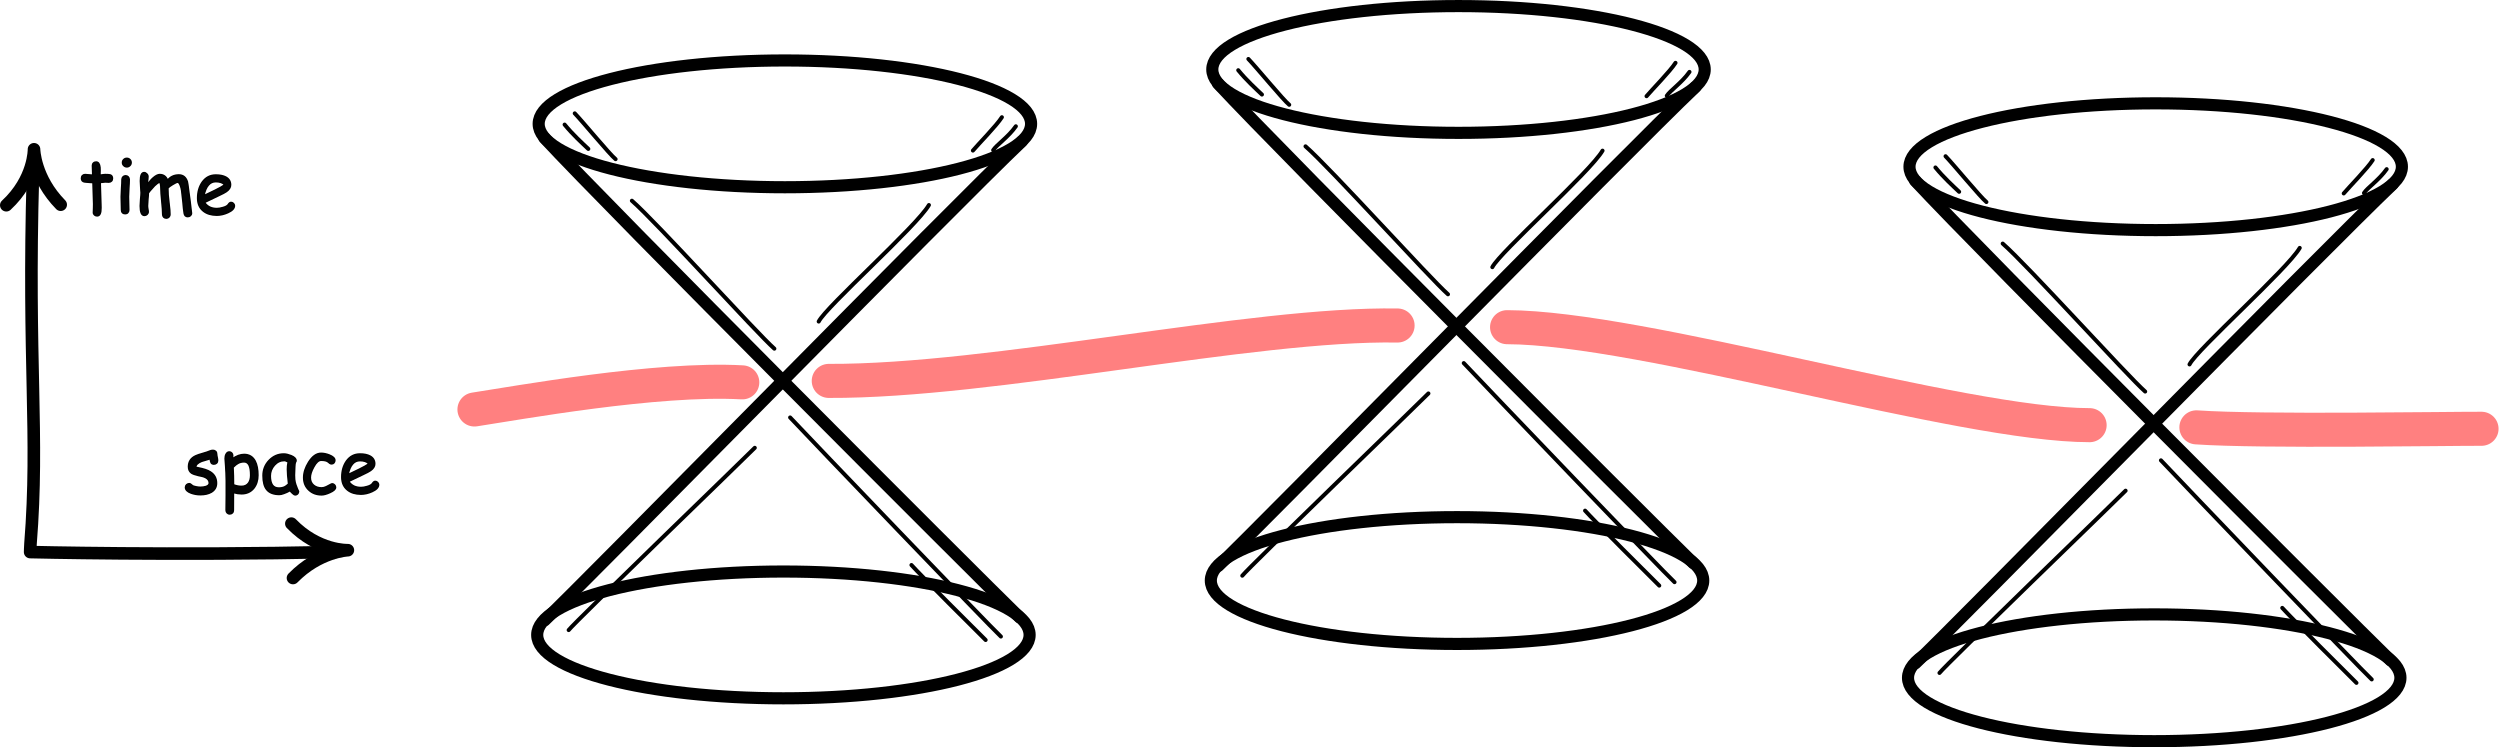 <?xml version="1.0" encoding="UTF-8" standalone="no"?>
<!DOCTYPE svg PUBLIC "-//W3C//DTD SVG 1.1//EN" "http://www.w3.org/Graphics/SVG/1.1/DTD/svg11.dtd">
<svg width="100%" height="100%" viewBox="0 0 1529 457" version="1.1" xmlns="http://www.w3.org/2000/svg" xmlns:xlink="http://www.w3.org/1999/xlink" xml:space="preserve" xmlns:serif="http://www.serif.com/" style="fill-rule:evenodd;clip-rule:evenodd;stroke-linecap:round;stroke-linejoin:round;">
    <g transform="matrix(1,0,0,1,-153.318,-1667.63)">
        <g transform="matrix(5.132,0,0,5.132,157.167,1758.93)">
            <g>
                <path d="M0,6.667C3.364,3.547 3.303,0 3.303,0C3.303,0 3.364,3.425 6.483,6.605" style="fill:none;fill-rule:nonzero;stroke:black;stroke-width:1.5px;"/>
            </g>
        </g>
        <g transform="matrix(5.132,0,0,5.132,331.513,2021.14)">
            <g>
                <path d="M0,-6.481C3.188,-3.182 6.734,-3.315 6.734,-3.315C6.734,-3.315 3.31,-3.184 0.194,0" style="fill:none;fill-rule:nonzero;stroke:black;stroke-width:1.5px;"/>
            </g>
        </g>
        <g transform="matrix(5.132,0,0,5.132,173.468,2007.41)">
            <g>
                <path d="M0,-45.417C-0.653,-22.895 0.75,-14.5 -0.293,-1.402C-0.319,-1.079 -0.333,-0.417 -0.333,-0.417C-0.333,-0.417 16.5,0 36,-0.417" style="fill:none;fill-rule:nonzero;stroke:black;stroke-width:1.5px;"/>
            </g>
        </g>
        <g transform="matrix(5.132,0,0,5.132,-344.879,91.838)">
            <g transform="matrix(9,0,0,9,106.5,332.5)">
                <path d="M0.395,-0.416C0.388,-0.416 0.38,-0.416 0.37,-0.417C0.361,-0.418 0.353,-0.418 0.346,-0.418C0.339,-0.418 0.317,-0.416 0.28,-0.411L0.289,-0.122L0.29,-0.076C0.291,-0.004 0.274,0.031 0.239,0.031C0.226,0.031 0.214,0.027 0.205,0.019C0.195,0.01 0.19,-0 0.19,-0.013C0.19,-0.026 0.191,-0.044 0.192,-0.069C0.193,-0.094 0.193,-0.112 0.193,-0.125L0.184,-0.41C0.16,-0.411 0.124,-0.413 0.075,-0.418C0.046,-0.422 0.032,-0.438 0.032,-0.466C0.032,-0.481 0.036,-0.493 0.045,-0.502C0.054,-0.511 0.065,-0.516 0.079,-0.516L0.181,-0.508C0.181,-0.524 0.18,-0.547 0.179,-0.574C0.177,-0.602 0.177,-0.622 0.177,-0.635C0.177,-0.648 0.181,-0.66 0.191,-0.669C0.2,-0.678 0.212,-0.682 0.226,-0.682C0.255,-0.682 0.272,-0.658 0.277,-0.61C0.278,-0.598 0.278,-0.584 0.278,-0.567L0.277,-0.539L0.277,-0.508C0.317,-0.514 0.34,-0.516 0.346,-0.516C0.38,-0.516 0.402,-0.514 0.413,-0.511C0.432,-0.505 0.442,-0.489 0.442,-0.465C0.442,-0.451 0.438,-0.439 0.429,-0.43C0.42,-0.421 0.409,-0.416 0.395,-0.416Z" style="fill:rgb(3,4,5);fill-rule:nonzero;stroke:black;stroke-width:0.02px;stroke-linecap:butt;stroke-miterlimit:2;"/>
            </g>
            <g transform="matrix(9,0,0,9,110.74,332.5)">
                <path d="M0.161,-0.618C0.146,-0.618 0.132,-0.624 0.121,-0.635C0.109,-0.646 0.104,-0.659 0.104,-0.675C0.104,-0.69 0.109,-0.704 0.121,-0.715C0.132,-0.726 0.146,-0.731 0.161,-0.731C0.177,-0.731 0.19,-0.726 0.201,-0.715C0.213,-0.704 0.218,-0.69 0.218,-0.675C0.218,-0.659 0.213,-0.646 0.201,-0.635C0.19,-0.624 0.177,-0.618 0.161,-0.618ZM0.183,-0.222C0.183,-0.202 0.184,-0.173 0.185,-0.134C0.186,-0.095 0.187,-0.066 0.187,-0.046C0.187,-0.032 0.182,-0.02 0.173,-0.011C0.165,-0.002 0.153,0.002 0.139,0.002C0.125,0.002 0.113,-0.002 0.104,-0.011C0.095,-0.02 0.091,-0.032 0.091,-0.046C0.091,-0.066 0.09,-0.095 0.089,-0.134C0.088,-0.173 0.087,-0.202 0.087,-0.222C0.087,-0.252 0.089,-0.29 0.092,-0.336C0.096,-0.382 0.097,-0.42 0.097,-0.451C0.097,-0.465 0.102,-0.477 0.111,-0.486C0.12,-0.495 0.131,-0.5 0.145,-0.5C0.159,-0.5 0.17,-0.495 0.179,-0.486C0.188,-0.477 0.193,-0.465 0.193,-0.451C0.193,-0.42 0.191,-0.382 0.188,-0.336C0.185,-0.29 0.183,-0.252 0.183,-0.222Z" style="fill:rgb(3,4,5);fill-rule:nonzero;stroke:black;stroke-width:0.02px;stroke-linecap:butt;stroke-miterlimit:2;"/>
            </g>
            <g transform="matrix(9,0,0,9,113.261,332.5)">
                <path d="M0.688,0.041C0.661,0.041 0.646,0.026 0.641,-0.002C0.635,-0.038 0.629,-0.088 0.624,-0.153L0.607,-0.305C0.604,-0.327 0.598,-0.349 0.59,-0.371C0.579,-0.4 0.567,-0.415 0.554,-0.415C0.542,-0.415 0.52,-0.404 0.487,-0.384C0.456,-0.365 0.435,-0.35 0.425,-0.338C0.425,-0.308 0.426,-0.277 0.428,-0.247L0.442,-0.116C0.449,-0.065 0.452,-0.022 0.452,0.011C0.452,0.026 0.447,0.037 0.438,0.047C0.429,0.056 0.418,0.061 0.404,0.061C0.39,0.061 0.378,0.056 0.369,0.047C0.36,0.037 0.356,0.026 0.356,0.011C0.356,-0.028 0.352,-0.086 0.344,-0.163C0.336,-0.24 0.332,-0.299 0.332,-0.338C0.332,-0.372 0.327,-0.399 0.317,-0.418C0.295,-0.408 0.271,-0.391 0.248,-0.368L0.19,-0.303C0.185,-0.295 0.177,-0.285 0.166,-0.272C0.166,-0.253 0.164,-0.224 0.16,-0.186C0.157,-0.148 0.155,-0.12 0.155,-0.102C0.155,-0.092 0.156,-0.078 0.159,-0.061C0.163,-0.043 0.164,-0.03 0.164,-0.022C0.164,-0.009 0.159,0.002 0.149,0.011C0.139,0.02 0.128,0.025 0.114,0.025C0.077,0.025 0.059,-0.017 0.059,-0.101C0.059,-0.12 0.061,-0.149 0.064,-0.188C0.068,-0.227 0.07,-0.256 0.07,-0.275C0.07,-0.293 0.068,-0.319 0.065,-0.353C0.062,-0.388 0.061,-0.414 0.061,-0.431C0.061,-0.505 0.077,-0.542 0.11,-0.542C0.123,-0.542 0.135,-0.536 0.145,-0.525C0.156,-0.514 0.161,-0.502 0.161,-0.489C0.161,-0.483 0.16,-0.473 0.159,-0.46C0.157,-0.447 0.156,-0.438 0.156,-0.431L0.157,-0.379C0.174,-0.414 0.199,-0.446 0.232,-0.474C0.265,-0.502 0.293,-0.516 0.316,-0.516C0.367,-0.516 0.402,-0.491 0.421,-0.44C0.439,-0.464 0.461,-0.482 0.485,-0.493C0.51,-0.505 0.538,-0.511 0.57,-0.511C0.625,-0.511 0.662,-0.482 0.682,-0.423C0.686,-0.412 0.692,-0.366 0.702,-0.286C0.711,-0.23 0.722,-0.137 0.737,-0.006C0.738,0.007 0.733,0.018 0.724,0.027C0.714,0.036 0.702,0.041 0.688,0.041Z" style="fill:rgb(3,4,5);fill-rule:nonzero;stroke:black;stroke-width:0.02px;stroke-linecap:butt;stroke-miterlimit:2;"/>
            </g>
            <g transform="matrix(9,0,0,9,120.252,332.5)">
                <path d="M0.296,0.022C0.222,0.022 0.163,0.004 0.117,-0.033C0.067,-0.073 0.042,-0.13 0.042,-0.204C0.042,-0.288 0.063,-0.359 0.104,-0.417C0.149,-0.479 0.208,-0.51 0.283,-0.51C0.337,-0.51 0.381,-0.501 0.415,-0.483C0.457,-0.46 0.478,-0.426 0.478,-0.379C0.478,-0.347 0.46,-0.317 0.423,-0.291C0.407,-0.279 0.372,-0.261 0.319,-0.236L0.133,-0.147C0.151,-0.12 0.174,-0.1 0.201,-0.086C0.228,-0.073 0.26,-0.066 0.296,-0.066C0.318,-0.066 0.345,-0.07 0.375,-0.079C0.413,-0.089 0.438,-0.103 0.449,-0.121C0.46,-0.138 0.472,-0.147 0.485,-0.147C0.496,-0.147 0.506,-0.143 0.515,-0.134C0.524,-0.125 0.529,-0.115 0.529,-0.104C0.529,-0.068 0.5,-0.037 0.441,-0.011C0.392,0.011 0.343,0.022 0.296,0.022ZM0.283,-0.422C0.243,-0.422 0.21,-0.407 0.184,-0.376C0.157,-0.345 0.138,-0.299 0.125,-0.237L0.274,-0.309C0.333,-0.337 0.375,-0.362 0.4,-0.383C0.372,-0.409 0.333,-0.422 0.283,-0.422Z" style="fill:rgb(3,4,5);fill-rule:nonzero;stroke:black;stroke-width:0.02px;stroke-linecap:butt;stroke-miterlimit:2;"/>
            </g>
        </g>
        <g transform="matrix(5.132,0,0,5.132,-344.879,91.838)">
            <g transform="matrix(9,0,0,9,119.001,365.746)">
                <path d="M0.397,-0.376C0.38,-0.376 0.367,-0.382 0.36,-0.394C0.355,-0.403 0.351,-0.42 0.347,-0.447C0.323,-0.441 0.285,-0.429 0.234,-0.413C0.182,-0.392 0.156,-0.366 0.155,-0.335C0.165,-0.332 0.175,-0.329 0.184,-0.328C0.259,-0.314 0.315,-0.296 0.351,-0.272C0.404,-0.238 0.431,-0.189 0.431,-0.124C0.431,-0.071 0.408,-0.031 0.362,-0.004C0.324,0.018 0.276,0.029 0.217,0.029C0.175,0.029 0.134,0.022 0.095,0.008C0.045,-0.01 0.02,-0.036 0.02,-0.068C0.02,-0.081 0.025,-0.093 0.035,-0.103C0.046,-0.112 0.057,-0.117 0.07,-0.117C0.08,-0.117 0.093,-0.109 0.109,-0.094C0.117,-0.086 0.135,-0.08 0.162,-0.075C0.184,-0.071 0.202,-0.069 0.217,-0.069C0.245,-0.069 0.269,-0.073 0.29,-0.079C0.32,-0.089 0.335,-0.104 0.335,-0.124C0.335,-0.168 0.304,-0.198 0.242,-0.214L0.191,-0.225C0.148,-0.235 0.117,-0.246 0.099,-0.258C0.073,-0.277 0.06,-0.304 0.06,-0.341C0.06,-0.409 0.092,-0.457 0.156,-0.486C0.175,-0.495 0.207,-0.506 0.25,-0.518C0.292,-0.53 0.323,-0.54 0.342,-0.549C0.355,-0.555 0.37,-0.558 0.385,-0.558C0.399,-0.558 0.411,-0.553 0.42,-0.544C0.429,-0.535 0.433,-0.523 0.433,-0.508C0.433,-0.499 0.435,-0.485 0.439,-0.467C0.443,-0.449 0.445,-0.435 0.445,-0.425C0.445,-0.411 0.441,-0.399 0.432,-0.39C0.423,-0.381 0.411,-0.376 0.397,-0.376Z" style="fill:rgb(3,4,5);fill-rule:nonzero;stroke:black;stroke-width:0.02px;stroke-linecap:butt;stroke-miterlimit:2;"/>
            </g>
            <g transform="matrix(9,0,0,9,123.385,365.746)">
                <path d="M0.275,0.017C0.243,0.017 0.207,0.012 0.168,0.001L0.167,0.235C0.167,0.249 0.163,0.261 0.154,0.27C0.145,0.279 0.133,0.284 0.119,0.284C0.105,0.284 0.094,0.279 0.085,0.27C0.076,0.261 0.071,0.249 0.071,0.235L0.073,0.04L0.073,-0.155C0.072,-0.227 0.069,-0.292 0.065,-0.35L0.058,-0.449C0.058,-0.472 0.062,-0.492 0.071,-0.508C0.081,-0.527 0.095,-0.537 0.113,-0.537C0.126,-0.537 0.137,-0.532 0.145,-0.523C0.154,-0.514 0.158,-0.503 0.158,-0.49C0.158,-0.487 0.158,-0.482 0.157,-0.474C0.155,-0.464 0.154,-0.455 0.153,-0.446C0.181,-0.465 0.208,-0.48 0.234,-0.49C0.26,-0.499 0.285,-0.504 0.309,-0.504C0.376,-0.504 0.425,-0.474 0.456,-0.415C0.48,-0.368 0.492,-0.306 0.492,-0.229C0.492,-0.159 0.473,-0.101 0.436,-0.055C0.396,-0.007 0.342,0.017 0.275,0.017ZM0.309,-0.406C0.279,-0.406 0.252,-0.4 0.228,-0.386C0.211,-0.377 0.189,-0.36 0.163,-0.334C0.167,-0.261 0.169,-0.183 0.169,-0.102C0.204,-0.088 0.24,-0.081 0.275,-0.081C0.316,-0.081 0.347,-0.096 0.369,-0.126C0.387,-0.153 0.396,-0.187 0.396,-0.229C0.396,-0.288 0.389,-0.333 0.375,-0.362C0.36,-0.392 0.338,-0.406 0.309,-0.406Z" style="fill:rgb(3,4,5);fill-rule:nonzero;stroke:black;stroke-width:0.02px;stroke-linecap:butt;stroke-miterlimit:2;"/>
            </g>
            <g transform="matrix(9,0,0,9,128.199,365.746)">
                <path d="M0.449,0.032C0.443,0.032 0.432,0.025 0.416,0.011C0.401,-0.003 0.39,-0.014 0.383,-0.025C0.352,-0.008 0.324,0.005 0.3,0.013C0.277,0.022 0.257,0.026 0.241,0.026C0.165,0.026 0.109,0.005 0.074,-0.038C0.041,-0.078 0.025,-0.14 0.025,-0.224C0.025,-0.302 0.052,-0.37 0.106,-0.426C0.16,-0.482 0.225,-0.51 0.3,-0.51C0.329,-0.51 0.36,-0.502 0.396,-0.488C0.44,-0.47 0.462,-0.448 0.462,-0.422C0.462,-0.413 0.459,-0.405 0.452,-0.398C0.449,-0.386 0.446,-0.366 0.445,-0.337C0.443,-0.309 0.442,-0.273 0.441,-0.229C0.441,-0.188 0.444,-0.156 0.45,-0.133C0.453,-0.118 0.463,-0.09 0.48,-0.047C0.483,-0.041 0.486,-0.032 0.492,-0.021L0.495,-0.013C0.495,0 0.49,0.011 0.481,0.02C0.472,0.028 0.461,0.032 0.449,0.032ZM0.348,-0.307C0.348,-0.321 0.349,-0.336 0.35,-0.353C0.352,-0.369 0.355,-0.387 0.358,-0.405C0.346,-0.411 0.336,-0.416 0.327,-0.419C0.319,-0.422 0.312,-0.423 0.307,-0.423C0.256,-0.423 0.213,-0.403 0.176,-0.362C0.139,-0.32 0.121,-0.273 0.121,-0.219C0.121,-0.166 0.131,-0.126 0.149,-0.099C0.168,-0.072 0.197,-0.059 0.234,-0.059C0.266,-0.059 0.292,-0.065 0.314,-0.076C0.326,-0.082 0.342,-0.095 0.363,-0.113C0.353,-0.2 0.348,-0.264 0.348,-0.307Z" style="fill:rgb(3,4,5);fill-rule:nonzero;stroke:black;stroke-width:0.02px;stroke-linecap:butt;stroke-miterlimit:2;"/>
            </g>
            <g transform="matrix(9,0,0,9,132.807,365.746)">
                <path d="M0.289,0.031C0.222,0.031 0.166,0.011 0.122,-0.03C0.075,-0.072 0.051,-0.128 0.051,-0.197C0.051,-0.263 0.073,-0.332 0.117,-0.402C0.166,-0.48 0.221,-0.519 0.282,-0.519C0.314,-0.519 0.35,-0.512 0.389,-0.497C0.439,-0.477 0.464,-0.454 0.464,-0.426C0.464,-0.414 0.46,-0.403 0.452,-0.393C0.444,-0.384 0.433,-0.379 0.421,-0.379C0.412,-0.379 0.404,-0.382 0.397,-0.387C0.39,-0.393 0.383,-0.399 0.376,-0.404C0.357,-0.42 0.326,-0.427 0.282,-0.427C0.249,-0.427 0.216,-0.398 0.184,-0.338C0.154,-0.284 0.139,-0.237 0.139,-0.197C0.139,-0.154 0.154,-0.12 0.183,-0.096C0.21,-0.073 0.246,-0.061 0.289,-0.061C0.308,-0.061 0.329,-0.066 0.351,-0.077L0.408,-0.107C0.417,-0.112 0.424,-0.115 0.429,-0.115C0.441,-0.115 0.451,-0.11 0.46,-0.1C0.469,-0.091 0.473,-0.08 0.473,-0.067C0.473,-0.044 0.448,-0.021 0.398,0.001C0.354,0.021 0.318,0.031 0.289,0.031Z" style="fill:rgb(3,4,5);fill-rule:nonzero;stroke:black;stroke-width:0.02px;stroke-linecap:butt;stroke-miterlimit:2;"/>
            </g>
            <g transform="matrix(9,0,0,9,137.433,365.746)">
                <path d="M0.296,0.022C0.222,0.022 0.163,0.004 0.117,-0.033C0.067,-0.073 0.042,-0.13 0.042,-0.204C0.042,-0.288 0.063,-0.359 0.104,-0.417C0.149,-0.479 0.208,-0.51 0.283,-0.51C0.337,-0.51 0.381,-0.501 0.415,-0.483C0.457,-0.46 0.478,-0.426 0.478,-0.379C0.478,-0.347 0.46,-0.317 0.423,-0.291C0.407,-0.279 0.372,-0.261 0.319,-0.236L0.133,-0.147C0.151,-0.12 0.174,-0.1 0.201,-0.086C0.228,-0.073 0.26,-0.066 0.296,-0.066C0.318,-0.066 0.345,-0.07 0.375,-0.079C0.413,-0.089 0.438,-0.103 0.449,-0.121C0.46,-0.138 0.472,-0.147 0.485,-0.147C0.496,-0.147 0.506,-0.143 0.515,-0.134C0.524,-0.125 0.529,-0.115 0.529,-0.104C0.529,-0.068 0.5,-0.037 0.441,-0.011C0.392,0.011 0.343,0.022 0.296,0.022ZM0.283,-0.422C0.243,-0.422 0.21,-0.407 0.184,-0.376C0.157,-0.345 0.138,-0.299 0.125,-0.237L0.274,-0.309C0.333,-0.337 0.375,-0.362 0.4,-0.383C0.372,-0.409 0.333,-0.422 0.283,-0.422Z" style="fill:rgb(3,4,5);fill-rule:nonzero;stroke:black;stroke-width:0.02px;stroke-linecap:butt;stroke-miterlimit:2;"/>
            </g>
        </g>
        <g transform="matrix(0,-4.947,-4.947,0,633.35,1592.8)">
            <g>
                <ellipse cx="-30.438" cy="0" rx="7.837" ry="30.438" style="fill:none;stroke:black;stroke-width:1.5px;"/>
            </g>
        </g>
        <g transform="matrix(0,-4.947,-4.947,0,1045.34,1559.54)">
            <g>
                <ellipse cx="-30.438" cy="0" rx="7.837" ry="30.438" style="fill:none;stroke:black;stroke-width:1.5px;"/>
            </g>
        </g>
        <g transform="matrix(0,-4.947,-4.947,0,1471.74,1619.02)">
            <g>
                <ellipse cx="-30.438" cy="0" rx="7.837" ry="30.438" style="fill:none;stroke:black;stroke-width:1.5px;"/>
            </g>
        </g>
        <g transform="matrix(0,-4.947,-4.947,0,632.449,1905.37)">
            <g>
                <ellipse cx="-30.438" cy="0" rx="7.837" ry="30.438" style="fill:none;stroke:black;stroke-width:1.5px;"/>
            </g>
        </g>
        <g transform="matrix(0,-4.947,-4.947,0,1044.44,1872.11)">
            <g>
                <ellipse cx="-30.438" cy="0" rx="7.837" ry="30.438" style="fill:none;stroke:black;stroke-width:1.5px;"/>
            </g>
        </g>
        <g transform="matrix(0,-4.947,-4.947,0,1470.84,1931.59)">
            <g>
                <ellipse cx="-30.438" cy="0" rx="7.837" ry="30.438" style="fill:none;stroke:black;stroke-width:1.5px;"/>
            </g>
        </g>
        <g transform="matrix(-3.491,3.504,3.504,3.491,633.107,2107.3)">
            <g>
                <path d="M-71.293,-29.606C-59.934,-29.928 5.961,-29.393 12.294,-29.606" style="fill:none;fill-rule:nonzero;stroke:black;stroke-width:1.5px;"/>
            </g>
        </g>
        <g transform="matrix(-3.491,3.504,3.504,3.491,1045.1,2074.04)">
            <g>
                <path d="M-71.293,-29.606C-59.934,-29.928 5.961,-29.393 12.294,-29.606" style="fill:none;fill-rule:nonzero;stroke:black;stroke-width:1.5px;"/>
            </g>
        </g>
        <g transform="matrix(-3.491,3.504,3.504,3.491,1471.5,2133.52)">
            <g>
                <path d="M-71.293,-29.606C-59.934,-29.928 5.961,-29.393 12.294,-29.606" style="fill:none;fill-rule:nonzero;stroke:black;stroke-width:1.5px;"/>
            </g>
        </g>
        <g transform="matrix(3.482,3.513,3.513,-3.482,633.429,1692.2)">
            <g>
                <path d="M-12.355,-29.642C-0.441,-30.04 62.97,-29.778 71.112,-29.642" style="fill:none;fill-rule:nonzero;stroke:black;stroke-width:1.5px;"/>
            </g>
        </g>
        <g transform="matrix(3.482,3.513,3.513,-3.482,1045.42,1658.95)">
            <g>
                <path d="M-12.355,-29.642C-0.441,-30.04 62.97,-29.778 71.112,-29.642" style="fill:none;fill-rule:nonzero;stroke:black;stroke-width:1.5px;"/>
            </g>
        </g>
        <g transform="matrix(3.482,3.513,3.513,-3.482,1471.82,1718.42)">
            <g>
                <path d="M-12.355,-29.642C-0.441,-30.04 62.97,-29.778 71.112,-29.642" style="fill:none;fill-rule:nonzero;stroke:black;stroke-width:1.5px;"/>
            </g>
        </g>
        <g transform="matrix(1.187,0,0,1.187,-227.343,1026.06)">
            <path d="M646.274,643.92C658.996,655.011 710.594,712.157 719.675,720.148" style="fill:none;stroke:black;stroke-width:2.08px;stroke-miterlimit:1.5;"/>
            <path d="M799.313,646.143C793.162,656.879 746.218,698.65 742.53,706.173" style="fill:none;stroke:black;stroke-width:2.08px;stroke-miterlimit:1.5;"/>
            <path d="M611.612,604.697C615.801,609.828 620.666,614.242 623.818,617.229" style="fill:none;stroke:black;stroke-width:2.08px;stroke-miterlimit:1.5;"/>
            <path d="M616.83,598.908C620.715,602.91 634.996,620.242 637.87,622.501" style="fill:none;stroke:black;stroke-width:2.08px;stroke-miterlimit:1.5;"/>
            <path d="M844.106,605.567C840.208,611.123 834.14,615.167 832.425,617.858" style="fill:none;stroke:black;stroke-width:2.08px;stroke-miterlimit:1.5;"/>
            <path d="M836.909,600.898C834.228,605.144 824.838,614.693 821.985,618.074" style="fill:none;stroke:black;stroke-width:2.08px;stroke-miterlimit:1.5;"/>
            <path d="M727.804,755.601C738.276,766.747 831.079,863.608 836.403,868.47" style="fill:none;stroke:black;stroke-width:2.08px;stroke-miterlimit:1.5;"/>
            <path d="M790.319,831.629C794.452,836.321 824.929,866.741 828.535,870.25" style="fill:none;stroke:black;stroke-width:2.08px;stroke-miterlimit:1.5;"/>
            <path d="M709.589,771.238C704.577,776.387 616.986,860.858 613.697,865.14" style="fill:none;stroke:black;stroke-width:2.08px;stroke-miterlimit:1.5;"/>
        </g>
        <g transform="matrix(1.187,0,0,1.187,184.648,992.802)">
            <path d="M646.274,643.92C658.996,655.011 710.594,712.157 719.675,720.148" style="fill:none;stroke:black;stroke-width:2.08px;stroke-miterlimit:1.5;"/>
            <path d="M799.313,646.143C793.162,656.879 746.218,698.65 742.53,706.173" style="fill:none;stroke:black;stroke-width:2.08px;stroke-miterlimit:1.5;"/>
            <path d="M611.612,604.697C615.801,609.828 620.666,614.242 623.818,617.229" style="fill:none;stroke:black;stroke-width:2.08px;stroke-miterlimit:1.5;"/>
            <path d="M616.83,598.908C620.715,602.91 634.996,620.242 637.87,622.501" style="fill:none;stroke:black;stroke-width:2.08px;stroke-miterlimit:1.5;"/>
            <path d="M844.106,605.567C840.208,611.123 834.14,615.167 832.425,617.858" style="fill:none;stroke:black;stroke-width:2.08px;stroke-miterlimit:1.5;"/>
            <path d="M836.909,600.898C834.228,605.144 824.838,614.693 821.985,618.074" style="fill:none;stroke:black;stroke-width:2.08px;stroke-miterlimit:1.5;"/>
            <path d="M727.804,755.601C738.276,766.747 831.079,863.608 836.403,868.47" style="fill:none;stroke:black;stroke-width:2.08px;stroke-miterlimit:1.5;"/>
            <path d="M790.319,831.629C794.452,836.321 824.929,866.741 828.535,870.25" style="fill:none;stroke:black;stroke-width:2.08px;stroke-miterlimit:1.5;"/>
            <path d="M709.589,771.238C704.577,776.387 616.986,860.858 613.697,865.14" style="fill:none;stroke:black;stroke-width:2.08px;stroke-miterlimit:1.5;"/>
        </g>
        <g transform="matrix(1.187,0,0,1.187,611.049,1052.28)">
            <path d="M646.274,643.92C658.996,655.011 710.594,712.157 719.675,720.148" style="fill:none;stroke:black;stroke-width:2.08px;stroke-miterlimit:1.5;"/>
            <path d="M799.313,646.143C793.162,656.879 746.218,698.65 742.53,706.173" style="fill:none;stroke:black;stroke-width:2.08px;stroke-miterlimit:1.5;"/>
            <path d="M611.612,604.697C615.801,609.828 620.666,614.242 623.818,617.229" style="fill:none;stroke:black;stroke-width:2.08px;stroke-miterlimit:1.5;"/>
            <path d="M616.83,598.908C620.715,602.91 634.996,620.242 637.87,622.501" style="fill:none;stroke:black;stroke-width:2.08px;stroke-miterlimit:1.5;"/>
            <path d="M844.106,605.567C840.208,611.123 834.14,615.167 832.425,617.858" style="fill:none;stroke:black;stroke-width:2.08px;stroke-miterlimit:1.5;"/>
            <path d="M836.909,600.898C834.228,605.144 824.838,614.693 821.985,618.074" style="fill:none;stroke:black;stroke-width:2.08px;stroke-miterlimit:1.5;"/>
            <path d="M727.804,755.601C738.276,766.747 831.079,863.608 836.403,868.47" style="fill:none;stroke:black;stroke-width:2.08px;stroke-miterlimit:1.5;"/>
            <path d="M790.319,831.629C794.452,836.321 824.929,866.741 828.535,870.25" style="fill:none;stroke:black;stroke-width:2.08px;stroke-miterlimit:1.5;"/>
            <path d="M709.589,771.238C704.577,776.387 616.986,860.858 613.697,865.14" style="fill:none;stroke:black;stroke-width:2.08px;stroke-miterlimit:1.5;"/>
        </g>
        <g>
            <path d="M443.497,1918.07C469.231,1914.17 554.869,1898.53 607.299,1901.48" style="fill:none;stroke:rgb(255,128,128);stroke-width:20.83px;stroke-miterlimit:1.5;"/>
            <path d="M660.187,1900.59C760.804,1901.02 918.406,1865.23 1008.08,1866.71" style="fill:none;stroke:rgb(255,128,128);stroke-width:20.83px;stroke-miterlimit:1.5;"/>
            <path d="M1075.04,1867.73C1158.56,1868.02 1352.49,1927.64 1431.33,1927.66" style="fill:none;stroke:rgb(255,128,128);stroke-width:20.83px;stroke-miterlimit:1.5;"/>
            <path d="M1496.63,1929C1536.39,1931.78 1652.24,1929.76 1671.02,1929.87" style="fill:none;stroke:rgb(255,128,128);stroke-width:20.83px;stroke-miterlimit:1.5;"/>
        </g>
    </g>
</svg>

